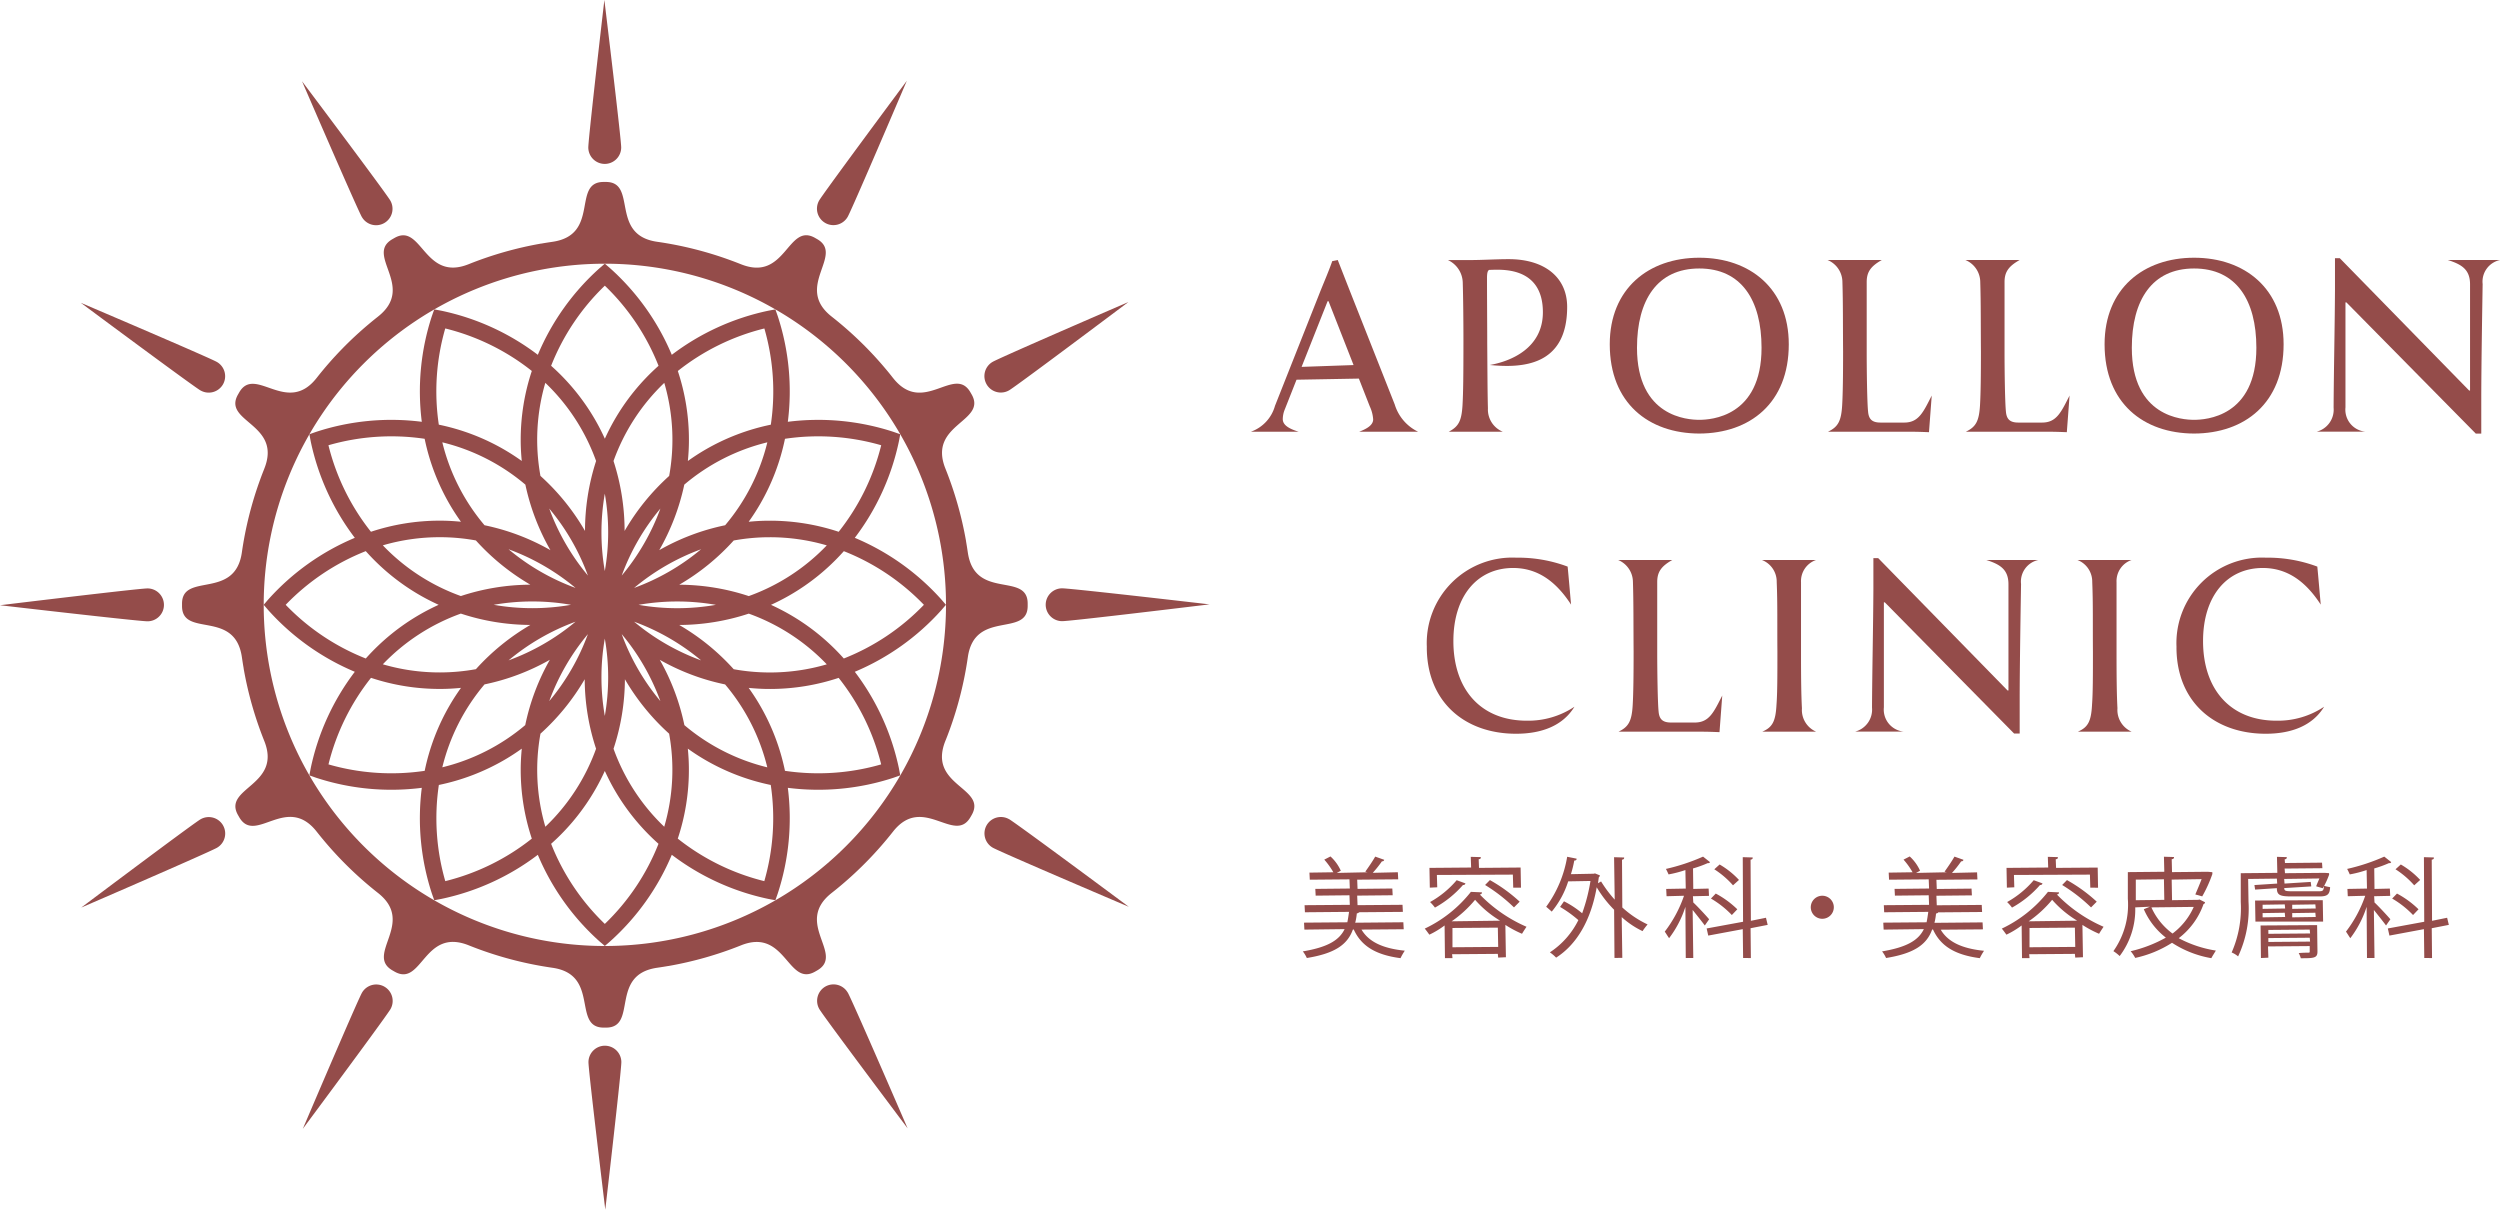<svg xmlns="http://www.w3.org/2000/svg" xmlns:xlink="http://www.w3.org/1999/xlink" width="235.61" height="114" viewBox="0 0 235.61 114"><defs><clipPath id="a"><rect width="235.61" height="114" fill="none"/></clipPath></defs><g clip-path="url(#a)"><path d="M69.1,15.448h0A1.552,1.552,0,0,0,70.654,13.9c0-.6-.811-7.5-1.568-13.753L69.069,0l-.007.054c-.7,6.022-1.509,13.236-1.508,13.848a1.55,1.55,0,0,0,1.55,1.545" transform="translate(-12.11)" fill="#944c4a"/><path d="M40.323,22.126a1.547,1.547,0,0,0,2.113.564l0,0A1.55,1.55,0,0,0,43,20.571c-.3-.52-4.451-6.088-8.234-11.126l-.086-.116.022.051c2.406,5.564,5.311,12.217,5.619,12.746" transform="translate(-6.217 -1.672)" fill="#944c4a"/><path d="M20.564,43.029a1.549,1.549,0,0,0,2.113-.569l0,0a1.551,1.551,0,0,0-.572-2.115c-.52-.3-6.9-3.047-12.694-5.519l-.131-.057.043.033c4.866,3.615,10.708,7.924,11.24,8.23" transform="translate(-1.664 -6.232)" fill="#944c4a"/><path d="M15,70.209a1.538,1.538,0,0,0,.451-1.093v0A1.551,1.551,0,0,0,13.9,67.567c-.6,0-7.5.81-13.753,1.567L0,69.152l.054.006c6.022.7,13.235,1.509,13.848,1.508A1.538,1.538,0,0,0,15,70.209" transform="translate(0 -12.112)" fill="#944c4a"/><path d="M22.687,94.595a1.551,1.551,0,0,0-2.118-.562c-.519.3-6.087,4.451-11.126,8.234l-.116.086.051-.021c5.564-2.406,12.217-5.311,12.746-5.619a1.548,1.548,0,0,0,.564-2.114Z" transform="translate(-1.672 -16.819)" fill="#944c4a"/><path d="M42.46,113.251l0,0a1.551,1.551,0,0,0-2.114.571c-.3.521-3.047,6.9-5.519,12.694l-.057.133.033-.044c3.615-4.865,7.925-10.707,8.23-11.238a1.55,1.55,0,0,0-.569-2.113" transform="translate(-6.232 -20.264)" fill="#944c4a"/><path d="M69.116,120.076h0a1.552,1.552,0,0,0-1.545,1.552c0,.6.811,7.5,1.568,13.753l.017.143.007-.054c.7-6.022,1.509-13.236,1.508-13.848a1.55,1.55,0,0,0-1.55-1.545" transform="translate(-12.112 -21.524)" fill="#944c4a"/><path d="M96.712,113.808a1.548,1.548,0,0,0-2.114-.564l0,0a1.551,1.551,0,0,0-.562,2.118c.3.52,4.451,6.088,8.234,11.126l.086.116-.022-.051c-2.406-5.564-5.31-12.216-5.618-12.746" transform="translate(-16.819 -20.263)" fill="#944c4a"/><path d="M115.363,94.02a1.55,1.55,0,0,0-2.113.569l0,0a1.551,1.551,0,0,0,.572,2.115c.52.3,6.9,3.047,12.694,5.519l.132.057-.044-.033c-4.866-3.615-10.708-7.924-11.239-8.23" transform="translate(-20.264 -16.817)" fill="#944c4a"/><path d="M135.469,69.064c-6.022-.7-13.235-1.509-13.848-1.508a1.55,1.55,0,0,0-1.546,1.55v0a1.552,1.552,0,0,0,1.553,1.545c.6,0,7.5-.81,13.752-1.567l.143-.017Z" transform="translate(-21.524 -12.11)" fill="#944c4a"/><path d="M113.246,42.441a1.551,1.551,0,0,0,2.118.562c.519-.3,6.087-4.451,11.126-8.234l.116-.086-.051.021c-5.564,2.406-12.217,5.311-12.746,5.619a1.548,1.548,0,0,0-.564,2.114Z" transform="translate(-20.263 -6.217)" fill="#944c4a"/><path d="M94.589,22.676l0,0a1.551,1.551,0,0,0,2.114-.571c.3-.521,3.047-6.9,5.52-12.694l.057-.133-.033.044c-3.615,4.865-7.925,10.707-8.23,11.238a1.55,1.55,0,0,0,.569,2.113" transform="translate(-16.817 -1.664)" fill="#944c4a"/><path d="M92.862,73.52c.124-.31.245-.622.359-.937l.01-.026a34.3,34.3,0,0,0,1.727-6.878c.647-4.508,5.639-1.831,5.639-4.832v-.217c0-3.024-4.988-.286-5.642-4.828l-.008-.048q-.073-.5-.159-1l0-.022a34.4,34.4,0,0,0-1.943-6.824c-1.695-4.228,3.967-4.4,2.466-7l-.109-.188c-1.511-2.619-4.462,2.246-7.3-1.36l-.032-.039q-.311-.4-.633-.781l-.018-.021a34.275,34.275,0,0,0-5.094-4.937c-3.581-2.814,1.234-5.8-1.365-7.3l-.188-.108c-2.62-1.512-2.741,4.177-7,2.472l-.046-.018c-.312-.124-.625-.244-.941-.359l-.024-.008a34.219,34.219,0,0,0-6.88-1.729c-4.508-.646-1.83-5.639-4.832-5.639h-.217c-3.024,0-.285,4.988-4.828,5.642l-.051.008q-.5.073-.992.158l-.025,0a34.291,34.291,0,0,0-6.822,1.942c-4.228,1.695-4.406-3.967-7-2.466l-.188.108c-2.619,1.512,2.246,4.462-1.36,7.3-.014.011-.026.022-.041.033-.263.207-.521.418-.779.633l-.022.019a34.172,34.172,0,0,0-4.935,5.092c-2.813,3.581-5.8-1.234-7.3,1.365l-.108.189c-1.512,2.619,4.177,2.74,2.472,7l-.017.046q-.187.467-.36.941l-.008.025a34.253,34.253,0,0,0-1.729,6.879c-.646,4.508-5.639,1.831-5.639,4.832v.218c0,3.024,4.988.286,5.642,4.828,0,.016.006.032.008.048q.071.5.158.995l0,.026a34.262,34.262,0,0,0,1.943,6.821c1.695,4.227-3.967,4.4-2.467,7l.108.188c1.513,2.619,4.462-2.246,7.3,1.36l.031.039q.311.394.635.781l.017.021a34.23,34.23,0,0,0,5.093,4.937c3.581,2.813-1.234,5.8,1.365,7.3l.188.108c2.62,1.512,2.741-4.177,7-2.472l.048.019c.311.124.623.244.938.359l.025.009a34.278,34.278,0,0,0,6.878,1.728c4.508.646,1.831,5.639,4.833,5.639h.217c3.024,0,.286-4.988,4.828-5.642l.049-.008c.332-.048.663-.1.995-.158l.022,0a34.209,34.209,0,0,0,6.824-1.944c4.228-1.694,4.4,3.967,7,2.467l.188-.108c2.619-1.513-2.246-4.462,1.361-7.3l.038-.031q.4-.311.782-.635l.021-.016a34.356,34.356,0,0,0,4.937-5.094c2.814-3.581,5.8,1.234,7.3-1.366l.109-.188c1.512-2.619-4.178-2.741-2.472-7l.018-.049M60.745,92.9A32.151,32.151,0,1,1,92.9,60.745,32.15,32.15,0,0,1,60.745,92.9" transform="translate(-3.745 -3.745)" fill="#944c4a"/><path d="M94.142,61.921a22.785,22.785,0,0,0-8.155-5.807,22.78,22.78,0,0,0,4.159-9.105l.124-.657-.63-.221a22.776,22.776,0,0,0-9.965-.952,22.778,22.778,0,0,0-.952-9.965l-.221-.63-.657.124a22.778,22.778,0,0,0-9.106,4.159,22.791,22.791,0,0,0-5.805-8.154l-.507-.436-.507.436a22.777,22.777,0,0,0-5.806,8.153,22.77,22.77,0,0,0-9.105-4.158l-.657-.124-.222.63a22.8,22.8,0,0,0-.951,9.965,22.769,22.769,0,0,0-9.965.951l-.63.221.123.657a22.778,22.778,0,0,0,4.159,9.106,22.779,22.779,0,0,0-8.154,5.806l-.435.506.435.507a22.8,22.8,0,0,0,8.154,5.806,22.773,22.773,0,0,0-4.159,9.106l-.123.656.63.222a22.736,22.736,0,0,0,9.965.952,22.791,22.791,0,0,0,.951,9.964l.222.631.657-.124a22.8,22.8,0,0,0,9.105-4.159,22.772,22.772,0,0,0,5.806,8.154l.507.436.507-.436a22.8,22.8,0,0,0,5.806-8.155,22.786,22.786,0,0,0,9.105,4.16l.657.124.221-.631a22.773,22.773,0,0,0,.952-9.964,22.736,22.736,0,0,0,9.965-.952l.63-.222-.124-.657a22.784,22.784,0,0,0-4.159-9.105,22.8,22.8,0,0,0,8.155-5.806l.435-.507ZM79.407,46.781a21.352,21.352,0,0,1,9.068.608,21.371,21.371,0,0,1-4.008,8.156A20.544,20.544,0,0,0,77.988,54.5h-.065c-.665,0-1.309.038-1.937.1.367-.514.721-1.053,1.054-1.627a20.53,20.53,0,0,0,2.366-6.189m-13.8,15.646a21.151,21.151,0,0,1,7.29,0,21.151,21.151,0,0,1-7.29,0M71.5,67.663a21.169,21.169,0,0,1-6.312-3.644A21.143,21.143,0,0,1,71.5,67.663m-6.312-6.828A21.164,21.164,0,0,1,71.5,57.191a21.125,21.125,0,0,1-6.313,3.645m2.37-3.56a21.421,21.421,0,0,0,2.36-6.175,19.094,19.094,0,0,1,7.827-3.988,19.111,19.111,0,0,1-3.977,7.815,21.163,21.163,0,0,0-6.21,2.348m-3.536,2.395a21.137,21.137,0,0,1,3.645-6.314,21.159,21.159,0,0,1-3.645,6.314M67.663,71.5a21.124,21.124,0,0,1-3.645-6.313A21.164,21.164,0,0,1,67.663,71.5m-.055-3.889a21.132,21.132,0,0,0,6.155,2.319,19.083,19.083,0,0,1,3.978,7.814,19.111,19.111,0,0,1-7.815-3.977,21.137,21.137,0,0,0-2.318-6.156m6.966.885a21.385,21.385,0,0,0-5.134-4.169,21.157,21.157,0,0,0,6.553-1.07,19.1,19.1,0,0,1,7.353,4.78,19.031,19.031,0,0,1-5.358.767h-.06a19.139,19.139,0,0,1-3.354-.307m-5.13-7.964a21.379,21.379,0,0,0,5.13-4.168,18.984,18.984,0,0,1,3.354-.307h.059a19.032,19.032,0,0,1,5.359.767,19.107,19.107,0,0,1-7.352,4.78,21.151,21.151,0,0,0-6.55-1.072m8.02-24.149a21.343,21.343,0,0,1,.608,9.067,20.549,20.549,0,0,0-6.189,2.365c-.575.335-1.115.689-1.629,1.056.061-.629.1-1.274.1-1.939a20.516,20.516,0,0,0-1.046-6.542,21.341,21.341,0,0,1,8.157-4.008m-9.433,5.127a19.1,19.1,0,0,1,.46,8.771,21.4,21.4,0,0,0-4.2,5.185,21.4,21.4,0,0,0-1.045-6.591,19.1,19.1,0,0,1,4.784-7.365m-5.6-9.157a21.366,21.366,0,0,1,5.06,7.549,20.507,20.507,0,0,0-4.178,5.143c-.331.577-.621,1.154-.882,1.728-.262-.575-.552-1.152-.883-1.728A20.543,20.543,0,0,0,57.367,39.9a21.349,21.349,0,0,1,5.06-7.548m0,26.893a21.156,21.156,0,0,1,0-7.291,21.155,21.155,0,0,1,0,7.291m0,13.656a21.147,21.147,0,0,1,0-7.289,21.146,21.146,0,0,1,0,7.289M56.821,41.507a19.113,19.113,0,0,1,4.784,7.366,21.423,21.423,0,0,0-1.044,6.591,21.389,21.389,0,0,0-4.2-5.185,19.105,19.105,0,0,1,.46-8.772m2.848,22.512a21.14,21.14,0,0,1-6.312,3.644,21.181,21.181,0,0,1,6.312-3.644m-7.715-1.592a21.188,21.188,0,0,1,7.289,0,21.146,21.146,0,0,1-7.289,0m1.4-5.236a21.174,21.174,0,0,1,6.313,3.645,21.125,21.125,0,0,1-6.313-3.645M51.09,54.928a19.111,19.111,0,0,1-3.977-7.815A19.109,19.109,0,0,1,54.94,51.1a21.37,21.37,0,0,0,2.36,6.176,21.172,21.172,0,0,0-6.21-2.348m-.812,1.434A21.4,21.4,0,0,0,55.41,60.53a21.166,21.166,0,0,0-6.55,1.071,19.1,19.1,0,0,1-7.353-4.779,19.032,19.032,0,0,1,5.359-.767h.06a18.982,18.982,0,0,1,3.354.307M48.86,63.254a21.156,21.156,0,0,0,6.552,1.07,21.4,21.4,0,0,0-5.133,4.169,19.154,19.154,0,0,1-3.354.307h-.06a18.992,18.992,0,0,1-5.358-.767,19.108,19.108,0,0,1,7.353-4.779m2.23,6.673a21.137,21.137,0,0,0,6.156-2.319,21.114,21.114,0,0,0-2.318,6.156,19.111,19.111,0,0,1-7.815,3.977,19.1,19.1,0,0,1,3.977-7.814m9.746-4.743A21.142,21.142,0,0,1,57.191,71.5a21.164,21.164,0,0,1,3.645-6.313M57.191,53.357a21.155,21.155,0,0,1,3.645,6.314,21.158,21.158,0,0,1-3.645-6.314m-9.8-16.976a21.338,21.338,0,0,1,8.157,4.007A20.541,20.541,0,0,0,54.5,46.931c0,.665.039,1.31.1,1.939-.514-.367-1.055-.721-1.629-1.056a20.549,20.549,0,0,0-6.189-2.365,21.348,21.348,0,0,1,.607-9.067M36.38,47.389a21.349,21.349,0,0,1,9.068-.608,20.527,20.527,0,0,0,2.365,6.189c.334.574.688,1.113,1.054,1.627-.627-.06-1.271-.1-1.937-.1h-.064a20.549,20.549,0,0,0-6.479,1.046,21.341,21.341,0,0,1-4.007-8.156M32.351,62.427A21.361,21.361,0,0,1,39.9,57.368a20.538,20.538,0,0,0,5.143,4.177c.576.33,1.151.62,1.723.882-.572.263-1.147.553-1.723.883A20.538,20.538,0,0,0,39.9,67.487a21.349,21.349,0,0,1-7.548-5.06m13.1,15.646a21.352,21.352,0,0,1-9.068-.607,21.335,21.335,0,0,1,4.008-8.157,20.51,20.51,0,0,0,6.477,1.046h.065c.666,0,1.31-.039,1.937-.1-.366.513-.72,1.052-1.054,1.627a20.515,20.515,0,0,0-2.365,6.188m1.941,10.4a21.356,21.356,0,0,1-.607-9.065,20.545,20.545,0,0,0,6.189-2.368c.574-.333,1.113-.687,1.626-1.054-.059.627-.1,1.271-.1,1.937a20.539,20.539,0,0,0,1.046,6.542,21.343,21.343,0,0,1-8.157,4.008m9.433-5.127a19.1,19.1,0,0,1-.46-8.771,21.407,21.407,0,0,0,4.169-5.131,21.141,21.141,0,0,0,1.071,6.55,19.1,19.1,0,0,1-4.779,7.352M62.427,92.5a21.355,21.355,0,0,1-5.06-7.549,20.535,20.535,0,0,0,4.177-5.143c.331-.576.621-1.151.883-1.723.262.572.552,1.147.882,1.723a20.535,20.535,0,0,0,4.178,5.142,21.36,21.36,0,0,1-5.06,7.55m5.6-9.157a19.08,19.08,0,0,1-4.778-7.352,21.141,21.141,0,0,0,1.071-6.55,21.4,21.4,0,0,0,4.168,5.131,19.1,19.1,0,0,1-.46,8.771m9.433,5.127a21.366,21.366,0,0,1-8.157-4.008,20.516,20.516,0,0,0,1.046-6.542c0-.666-.038-1.31-.1-1.937.513.366,1.053.72,1.627,1.054a20.537,20.537,0,0,0,6.189,2.368,21.339,21.339,0,0,1-.608,9.065M88.473,77.466a21.363,21.363,0,0,1-9.067.607,20.518,20.518,0,0,0-2.366-6.188c-.333-.575-.687-1.114-1.054-1.627.628.059,1.272.1,1.937.1h.066a20.509,20.509,0,0,0,6.476-1.046,21.342,21.342,0,0,1,4.008,8.157m-3.519-9.979a20.538,20.538,0,0,0-5.143-4.177c-.576-.33-1.151-.62-1.723-.883.572-.262,1.147-.552,1.723-.882a20.538,20.538,0,0,0,5.143-4.177A21.359,21.359,0,0,1,92.5,62.427a21.355,21.355,0,0,1-7.549,5.06" transform="translate(-5.427 -5.427)" fill="#944c4a"/><path d="M158.787,107.928c-2.329-.309-3.683-1.145-4.39-2.707l-.081.02c-.531,1.479-1.8,2.261-4.338,2.676a2.954,2.954,0,0,0-.378-.624c2.228-.377,3.4-.989,3.94-2.1l-3.792.048-.034-.657,4.081-.034c.059-.282.112-.626.161-.982l-4.157.038-.034-.667,4.265-.034-.034-.9-3.185.034-.034-.636,3.253-.034-.034-.866-3.738.034-.034-.667,2.252-.034a6.914,6.914,0,0,0-.854-1.191l.584-.3a4.06,4.06,0,0,1,.974,1.346l-.375.207,2.907-.063a.963.963,0,0,1-.222-.058c.295-.414.7-1,.932-1.417l.848.3c-.026.135-.137.146-.216.146a10.216,10.216,0,0,1-.864,1.083l2.366-.056.034.667-3.866.034.034.866,3.277-.034.034.636-3.345.034.034.9,4.238-.034.034.667-4.142.034c.007.039-.077.087-.2.112a5.444,5.444,0,0,1-.149.875l4.536-.042.034.657-3.979.033c.671,1.129,1.959,1.775,4.081,1.987a6.214,6.214,0,0,0-.392.68l-.01.023Z" transform="translate(-26.817 -17.63)" fill="#944c4a"/><path d="M165.505,107.935l-.034-3.079a8.315,8.315,0,0,1-1.434.868c-.136-.178-.309-.431-.437-.57a12.194,12.194,0,0,0,4.35-3.465l1.041.048c.007.126-.085.187-.2.2a13.7,13.7,0,0,0,4.4,3.042c-.15.227-.323.488-.423.661a10.194,10.194,0,0,1-1.569-.837l.051,3.047-.728.034-.034-.35-4.31.034.034.335v.033Zm.708-1.024,4.31-.034-.034-1.816-4.276.033Zm2.133-4.474a10.883,10.883,0,0,1-2.209,2.028l4.568-.06a9.862,9.862,0,0,1-2.36-1.968m-3.8.713a4.052,4.052,0,0,0-.444-.5,9.125,9.125,0,0,0,2.509-2.059l.826.3c-.033.121-.116.156-.237.156a9.755,9.755,0,0,1-2.611,2.112l-.025.014Zm7.442-.018a15.5,15.5,0,0,0-2.7-2.09l.455-.462a14.659,14.659,0,0,1,2.805,2.035l-.537.54Zm-.048-1.839-.034-1.229-7.161.033.034,1.162-.7.034-.034-1.863,3.927-.033-.034-1.009.945.028c.021.1-.027.185-.2.2l.031.814,3.922-.033.034,1.9Z" transform="translate(-29.327 -17.637)" fill="#944c4a"/><path d="M183.981,107.914l-.034-4.54a10.752,10.752,0,0,1-1.641-2.119c-.538,3.1-1.883,5.395-3.826,6.633a3.694,3.694,0,0,0-.587-.5,7.727,7.727,0,0,0,2.685-3.038,11.33,11.33,0,0,0-1.724-1.243l.368-.529a8.711,8.711,0,0,1,1.714,1.129,16.75,16.75,0,0,0,.783-3.046l-2.1.038a8.508,8.508,0,0,1-1.55,2.85c-.154-.135-.393-.351-.526-.456a11.025,11.025,0,0,0,1.98-4.713l.89.179c.006.1-.052.178-.222.178a10.265,10.265,0,0,1-.316,1.284l2.145-.043.126-.03.459.185a.23.23,0,0,1-.1.181l-.079.561.292-.169a11.74,11.74,0,0,0,1.284,1.715l-.058-4,.946.028c.017.13-.061.187-.2.209l.029,4.5a9.514,9.514,0,0,0,2.382,1.6,6.424,6.424,0,0,0-.476.63,8.147,8.147,0,0,1-1.962-1.321l.056,3.841Z" transform="translate(-31.826 -17.635)" fill="#944c4a"/><path d="M198.545,107.921l-.034-2.721-3.252.606-.15-.671,3.431-.631-.029-6.088.936.028c.017.13-.061.187-.2.209l.029,5.761,1.423-.288.161.671-1.612.315.028,2.81Zm-5.405,0-.034-4.826a9.791,9.791,0,0,1-1.536,2.955c-.133-.181-.291-.453-.41-.615a11.881,11.881,0,0,0,1.815-3.382l-1.645.044-.034-.688,1.843-.033-.034-1.746a11.208,11.208,0,0,1-1.585.411c-.069-.154-.17-.377-.25-.517a18.744,18.744,0,0,0,3.5-1.16l.65.515c-.048.1-.07.1-.216.1a10.756,10.756,0,0,1-1.38.5l.024,1.93,1.448-.033.034.687-1.515.034.034.589c.314.279,1.293,1.33,1.494,1.584l-.408.583c-.251-.341-.822-1.061-1.145-1.461l.059,4.529Zm4.317-4.078a8.933,8.933,0,0,0-1.944-1.527l.455-.471a8.928,8.928,0,0,1,2.03,1.483l-.517.542Zm.112-2.8a8.353,8.353,0,0,0-1.739-1.485l.5-.452a7.84,7.84,0,0,1,1.825,1.456l-.562.507Z" transform="translate(-34.267 -17.633)" fill="#944c4a"/><path d="M209.014,105.027a1.086,1.086,0,1,1,1.086-1.086,1.088,1.088,0,0,1-1.086,1.086" transform="translate(-37.273 -18.437)" fill="#944c4a"/><path d="M225.3,107.928c-2.329-.309-3.683-1.145-4.39-2.707l-.081.02c-.531,1.479-1.8,2.261-4.338,2.676a2.952,2.952,0,0,0-.378-.624c2.228-.377,3.4-.989,3.94-2.1l-3.792.048-.034-.657,4.081-.034c.059-.282.112-.626.161-.982l-4.157.038-.034-.667,4.265-.034-.034-.9-3.185.034-.034-.636,3.253-.034-.034-.866-3.738.034-.034-.667,2.252-.034a6.914,6.914,0,0,0-.854-1.191l.584-.3a4.06,4.06,0,0,1,.974,1.346l-.375.207,2.907-.063a.963.963,0,0,1-.222-.058c.295-.414.7-1,.932-1.417l.848.3c-.026.135-.137.146-.216.146A10.213,10.213,0,0,1,222.7,99.9l2.366-.056.034.667-3.866.034.034.866,3.277-.034.034.636-3.345.034.034.9,4.238-.034.034.667-4.142.034c.007.039-.077.087-.2.112a5.444,5.444,0,0,1-.149.875l4.536-.042.034.657-3.979.033c.671,1.129,1.959,1.775,4.081,1.987a6.212,6.212,0,0,0-.392.68l-.01.023Z" transform="translate(-38.739 -17.63)" fill="#944c4a"/><path d="M231.767,107.935l-.034-3.079a8.316,8.316,0,0,1-1.434.868c-.136-.178-.309-.431-.437-.57a12.2,12.2,0,0,0,4.35-3.465l1.041.048c.007.126-.085.187-.2.2a13.7,13.7,0,0,0,4.4,3.042c-.15.227-.323.488-.423.661a10.2,10.2,0,0,1-1.569-.837l.051,3.047-.728.034-.034-.35-4.31.034.034.335v.033Zm.708-1.024,4.31-.034-.034-1.816-4.276.033Zm2.133-4.474a10.884,10.884,0,0,1-2.209,2.028l4.568-.06a9.862,9.862,0,0,1-2.36-1.968m-3.8.713a4.05,4.05,0,0,0-.444-.5,9.125,9.125,0,0,0,2.509-2.059l.826.3c-.033.121-.116.156-.237.156a9.753,9.753,0,0,1-2.611,2.112l-.025.014Zm7.443-.018a15.5,15.5,0,0,0-2.7-2.09l.455-.462a14.66,14.66,0,0,1,2.805,2.035l-.537.54Zm-.048-1.839-.034-1.229-7.161.033.034,1.162-.7.034-.034-1.863,3.927-.033-.034-1.009.945.028c.021.1-.027.185-.2.2l.031.814L238.9,99.4l.034,1.9Z" transform="translate(-41.205 -17.637)" fill="#944c4a"/><path d="M251.883,107.933a9.842,9.842,0,0,1-3.681-1.446,10.564,10.564,0,0,1-3.469,1.426,3.352,3.352,0,0,0-.429-.632A12.624,12.624,0,0,0,247.621,106a6.837,6.837,0,0,1-2.078-2.676l.581-.239-1.388.065a7.269,7.269,0,0,1-1.468,4.587,3.878,3.878,0,0,0-.591-.462,7.577,7.577,0,0,0,1.361-4.935V99.827l3.436-.034-.034-1.417.946.028c.016.132-.062.188-.213.209l.029,1.214,3.37-.034.432.041,0,.174a12.694,12.694,0,0,1-.955,2.105l-.652-.181c.156-.37.373-.866.593-1.443l-2.82.044.034,1.939,2.47-.034.125-.03.513.258a.187.187,0,0,1-.141.176,6.925,6.925,0,0,1-2.337,3.212,11.015,11.015,0,0,0,3.5,1.167c-.13.215-.312.5-.414.692l-.012.022Zm-5.625-4.782a6.223,6.223,0,0,0,1.992,2.465,6.381,6.381,0,0,0,2-2.511Zm-1.469-.676,2.685-.034-.034-1.939-2.651.033Z" transform="translate(-43.502 -17.635)" fill="#944c4a"/><path d="M262.773,107.946l-.007-.025a2.27,2.27,0,0,0-.191-.463c.449-.039.806-.039.919-.039s.119-.035.119-.11v-.51l-3.931.033.034,1.06-.7.033-.034-3.068,5.327-.034.034,2.486c0,.613-.3.636-1.547.636Zm-3.057-1.536,3.931-.033-.034-.365-3.9.033Zm0-.767,3.931-.033-.034-.365-3.9.033Zm-2.887,2.1a2.342,2.342,0,0,0-.573-.341,10.392,10.392,0,0,0,.858-4.763V99.931l3.446-.033-.034-1.51.926.028c.018.13-.061.188-.2.21l.029.345,3.492-.034.034.524-3.56.033.034.437,3.748-.033.4.03a.374.374,0,0,1,.011.146,7.731,7.731,0,0,1-.466,1.052c.2.05.435.1.561.121-.035.694-.258.873-1.007.873H261.95c-1.11,0-1.433-.1-1.433-.779l-2.05.135-.065-.429,2.147-.139-.032-.467-2.706.033.034,2.164a10.6,10.6,0,0,1-.965,5.1l-.021.037Zm6.933-6.567-2.555.158c.032.231.032.3.764.3h2.484c.387,0,.465-.036.506-.487-.042.075-.083.142-.121.2l-.62-.181c.083-.231.2-.485.307-.739l-3.321.045.034.437,2.467-.156Zm-5.265,3.315-.034-1.985,6.379-.034.034,2.018Zm3.467-.4,2.215-.034-.034-.4-2.182.033Zm-2.79,0,2.122-.034-.034-.4-2.089.033Zm2.79-.8,2.215-.034-.034-.386-2.182.033Zm-2.79,0,2.122-.034-.034-.386-2.089.033Z" transform="translate(-45.936 -17.637)" fill="#944c4a"/><path d="M276.762,107.921l-.034-2.721-3.251.606-.15-.671,3.43-.631-.029-6.088.936.028c.019.13-.059.187-.2.209l.029,5.761,1.422-.288.161.671-1.611.315.028,2.81Zm-5.4,0-.034-4.826a9.767,9.767,0,0,1-1.536,2.955c-.134-.182-.292-.455-.41-.615a11.9,11.9,0,0,0,1.815-3.382l-1.645.044-.034-.688,1.843-.033-.034-1.746a11.111,11.111,0,0,1-1.586.411c-.068-.153-.169-.376-.25-.517a18.713,18.713,0,0,0,3.5-1.16l.652.515c-.05.1-.069.1-.217.1a10.754,10.754,0,0,1-1.38.5l.024,1.93,1.448-.033.034.687-1.515.034.034.589c.31.276,1.29,1.329,1.495,1.584l-.408.583c-.253-.342-.823-1.062-1.146-1.461l.059,4.529Zm4.316-4.078a8.93,8.93,0,0,0-1.943-1.527l.455-.471a8.9,8.9,0,0,1,2.029,1.483l-.517.542Zm.112-2.8a8.332,8.332,0,0,0-1.74-1.485l.5-.452a7.841,7.841,0,0,1,1.825,1.456l-.562.507Z" transform="translate(-48.288 -17.633)" fill="#944c4a"/><path d="M167.637,43.5c.064-1.143.086-2.653.086-6.02,0-1.791-.022-4.077-.065-5.544a2.408,2.408,0,0,0-1.4-2.094h2.094c1.165,0,2.438-.085,3.646-.085,3.323,0,5.5,1.673,5.5,4.5,0,5.616-4.3,5.771-7.295,5.475,1.991-.345,5.008-1.587,5.008-4.972,0-4.457-4.147-3.994-5.007-3.994-.216,0-.259.367-.259.755,0,2.287.021,4.336.021,6.192.021,2.548.021,4.445.065,6.108a2.266,2.266,0,0,0,1.4,2.2h-5.093c.95-.5,1.209-1.036,1.3-2.525" transform="translate(-29.803 -5.333)" fill="#944c4a"/><path d="M217.618,46.04h-7.725c.95-.453,1.252-.993,1.339-2.525.064-1.122.085-2.783.085-5.027-.021-2.611,0-4.51-.064-6.582a2.263,2.263,0,0,0-1.4-2.049h5.113c-1.035.583-1.424,1.122-1.424,2.072v6.559c0,1.963.043,4.833.13,5.652.065.756.41,1.037,1.187,1.037h2.223c1.359,0,1.79-.972,2.589-2.547l-.259,3.453c-.6-.022-1.1-.043-1.791-.043" transform="translate(-37.617 -5.352)" fill="#944c4a"/><path d="M233.446,46.04h-7.725c.95-.453,1.252-.993,1.339-2.525.064-1.122.085-2.783.085-5.027-.021-2.611,0-4.51-.064-6.582a2.263,2.263,0,0,0-1.4-2.049h5.113c-1.036.583-1.424,1.122-1.424,2.072v6.559c0,1.963.043,4.833.13,5.652.065.756.41,1.037,1.187,1.037h2.223c1.359,0,1.79-.972,2.589-2.547l-.259,3.453c-.6-.022-1.1-.043-1.791-.043" transform="translate(-40.454 -5.352)" fill="#944c4a"/><path d="M268.816,33.811h-.086v9.9a2.081,2.081,0,0,0,1.9,2.287h-4.618a2.144,2.144,0,0,0,1.6-2.265c.021-3.647.108-7.357.13-11.133V29.647h.453l12.19,12.471h.086V32.107c0-1.4-.8-1.877-2.093-2.287h4.92a2.08,2.08,0,0,0-1.64,2.266c-.044,2.74-.129,7.919-.129,10.918v3.172h-.519Z" transform="translate(-47.684 -5.314)" fill="#944c4a"/><path d="M193.281,29.594c-4.768,0-8.436,2.91-8.436,8.157,0,5.549,3.668,8.4,8.436,8.413,4.769-.017,8.436-2.864,8.436-8.413,0-5.247-3.668-8.157-8.436-8.157m0,15.276c-1.073,0-5.869-.259-5.869-6.787,0-4.5,1.907-7.475,5.869-7.475s5.869,2.971,5.869,7.475c0,6.528-4.8,6.787-5.869,6.787" transform="translate(-33.135 -5.305)" fill="#944c4a"/><path d="M250.1,29.594c-4.769,0-8.436,2.91-8.436,8.157,0,5.549,3.668,8.4,8.436,8.413,4.769-.017,8.436-2.864,8.436-8.413,0-5.247-3.668-8.157-8.436-8.157m0,15.276c-1.073,0-5.869-.259-5.869-6.787,0-4.5,1.907-7.475,5.869-7.475s5.869,2.971,5.869,7.475c0,6.528-4.8,6.787-5.869,6.787" transform="translate(-43.32 -5.305)" fill="#944c4a"/><path d="M153.85,46.04h5.545a4.218,4.218,0,0,1-2.2-2.567l-4.315-10.918-1.057-2.7-.518.108c-.281.82-.777,1.985-1.1,2.783L145.909,43.6a3.618,3.618,0,0,1-2.265,2.438h4.488c-.906-.281-1.489-.625-1.489-1.187a2.455,2.455,0,0,1,.195-.927l1.1-2.786,5.877-.106,1.024,2.612a3.446,3.446,0,0,1,.323,1.23c0,.539-.582.884-1.316,1.165m-5.429-6.111,2.452-6.188h.086l2.36,6.017Z" transform="translate(-25.749 -5.352)" fill="#944c4a"/><path d="M163.841,72.473a8.06,8.06,0,0,1,8.415-8.437,13.334,13.334,0,0,1,4.855.842c.108,1.1.216,2.416.323,3.582-1.316-2.028-3.02-3.452-5.459-3.452-3.366,0-5.632,2.632-5.632,6.883,0,4.6,2.612,7.509,6.926,7.509a7.836,7.836,0,0,0,4.483-1.316c-1.078,1.77-3.058,2.546-5.5,2.546-4.876,0-8.415-3.042-8.415-8.156" transform="translate(-29.37 -11.479)" fill="#944c4a"/><path d="M249.923,72.473a8.06,8.06,0,0,1,8.415-8.437,13.334,13.334,0,0,1,4.855.842c.108,1.1.216,2.416.323,3.582-1.316-2.028-3.02-3.452-5.459-3.452-3.366,0-5.632,2.632-5.632,6.883,0,4.6,2.612,7.509,6.926,7.509a7.836,7.836,0,0,0,4.483-1.316c-1.078,1.77-3.058,2.546-5.5,2.546-4.876,0-8.415-3.042-8.415-8.156" transform="translate(-44.8 -11.479)" fill="#944c4a"/><path d="M193.564,80.483h-7.725c.95-.453,1.252-.993,1.339-2.525.064-1.122.085-2.783.085-5.027-.021-2.611,0-4.51-.064-6.582a2.263,2.263,0,0,0-1.4-2.049h5.113c-1.035.583-1.424,1.122-1.424,2.072v6.559c0,1.963.044,4.833.13,5.652.065.756.41,1.037,1.187,1.037h2.223c1.359,0,1.79-.972,2.589-2.547l-.259,3.453c-.6-.022-1.1-.043-1.791-.043" transform="translate(-33.305 -11.526)" fill="#944c4a"/><path d="M203.688,77.958c.086-1.122.086-2.762.086-5.027-.022-2.612.021-4.51-.065-6.56a2.184,2.184,0,0,0-1.4-2.071h5.114A2.107,2.107,0,0,0,206,66.393v6.538c0,2.675.021,4.077.086,5.351a2.228,2.228,0,0,0,1.338,2.2H202.35c.949-.41,1.252-.95,1.338-2.525" transform="translate(-36.265 -11.526)" fill="#944c4a"/><path d="M215.813,68.253h-.086v9.9a2.081,2.081,0,0,0,1.9,2.287h-4.618a2.144,2.144,0,0,0,1.6-2.265c.021-3.647.108-7.357.13-11.133V64.089h.453l12.19,12.471h.086V66.549c0-1.4-.8-1.877-2.093-2.287h4.92a2.08,2.08,0,0,0-1.64,2.266c-.043,2.74-.129,7.919-.129,10.918v3.172H228Z" transform="translate(-38.183 -11.488)" fill="#944c4a"/><path d="M239.92,77.958c.086-1.122.086-2.762.086-5.027-.022-2.612.021-4.51-.065-6.56a2.184,2.184,0,0,0-1.4-2.071h5.114a2.107,2.107,0,0,0-1.424,2.093v6.538c0,2.675.021,4.077.086,5.351a2.228,2.228,0,0,0,1.338,2.2h-5.071c.949-.41,1.252-.95,1.338-2.525" transform="translate(-42.76 -11.526)" fill="#944c4a"/></g></svg>